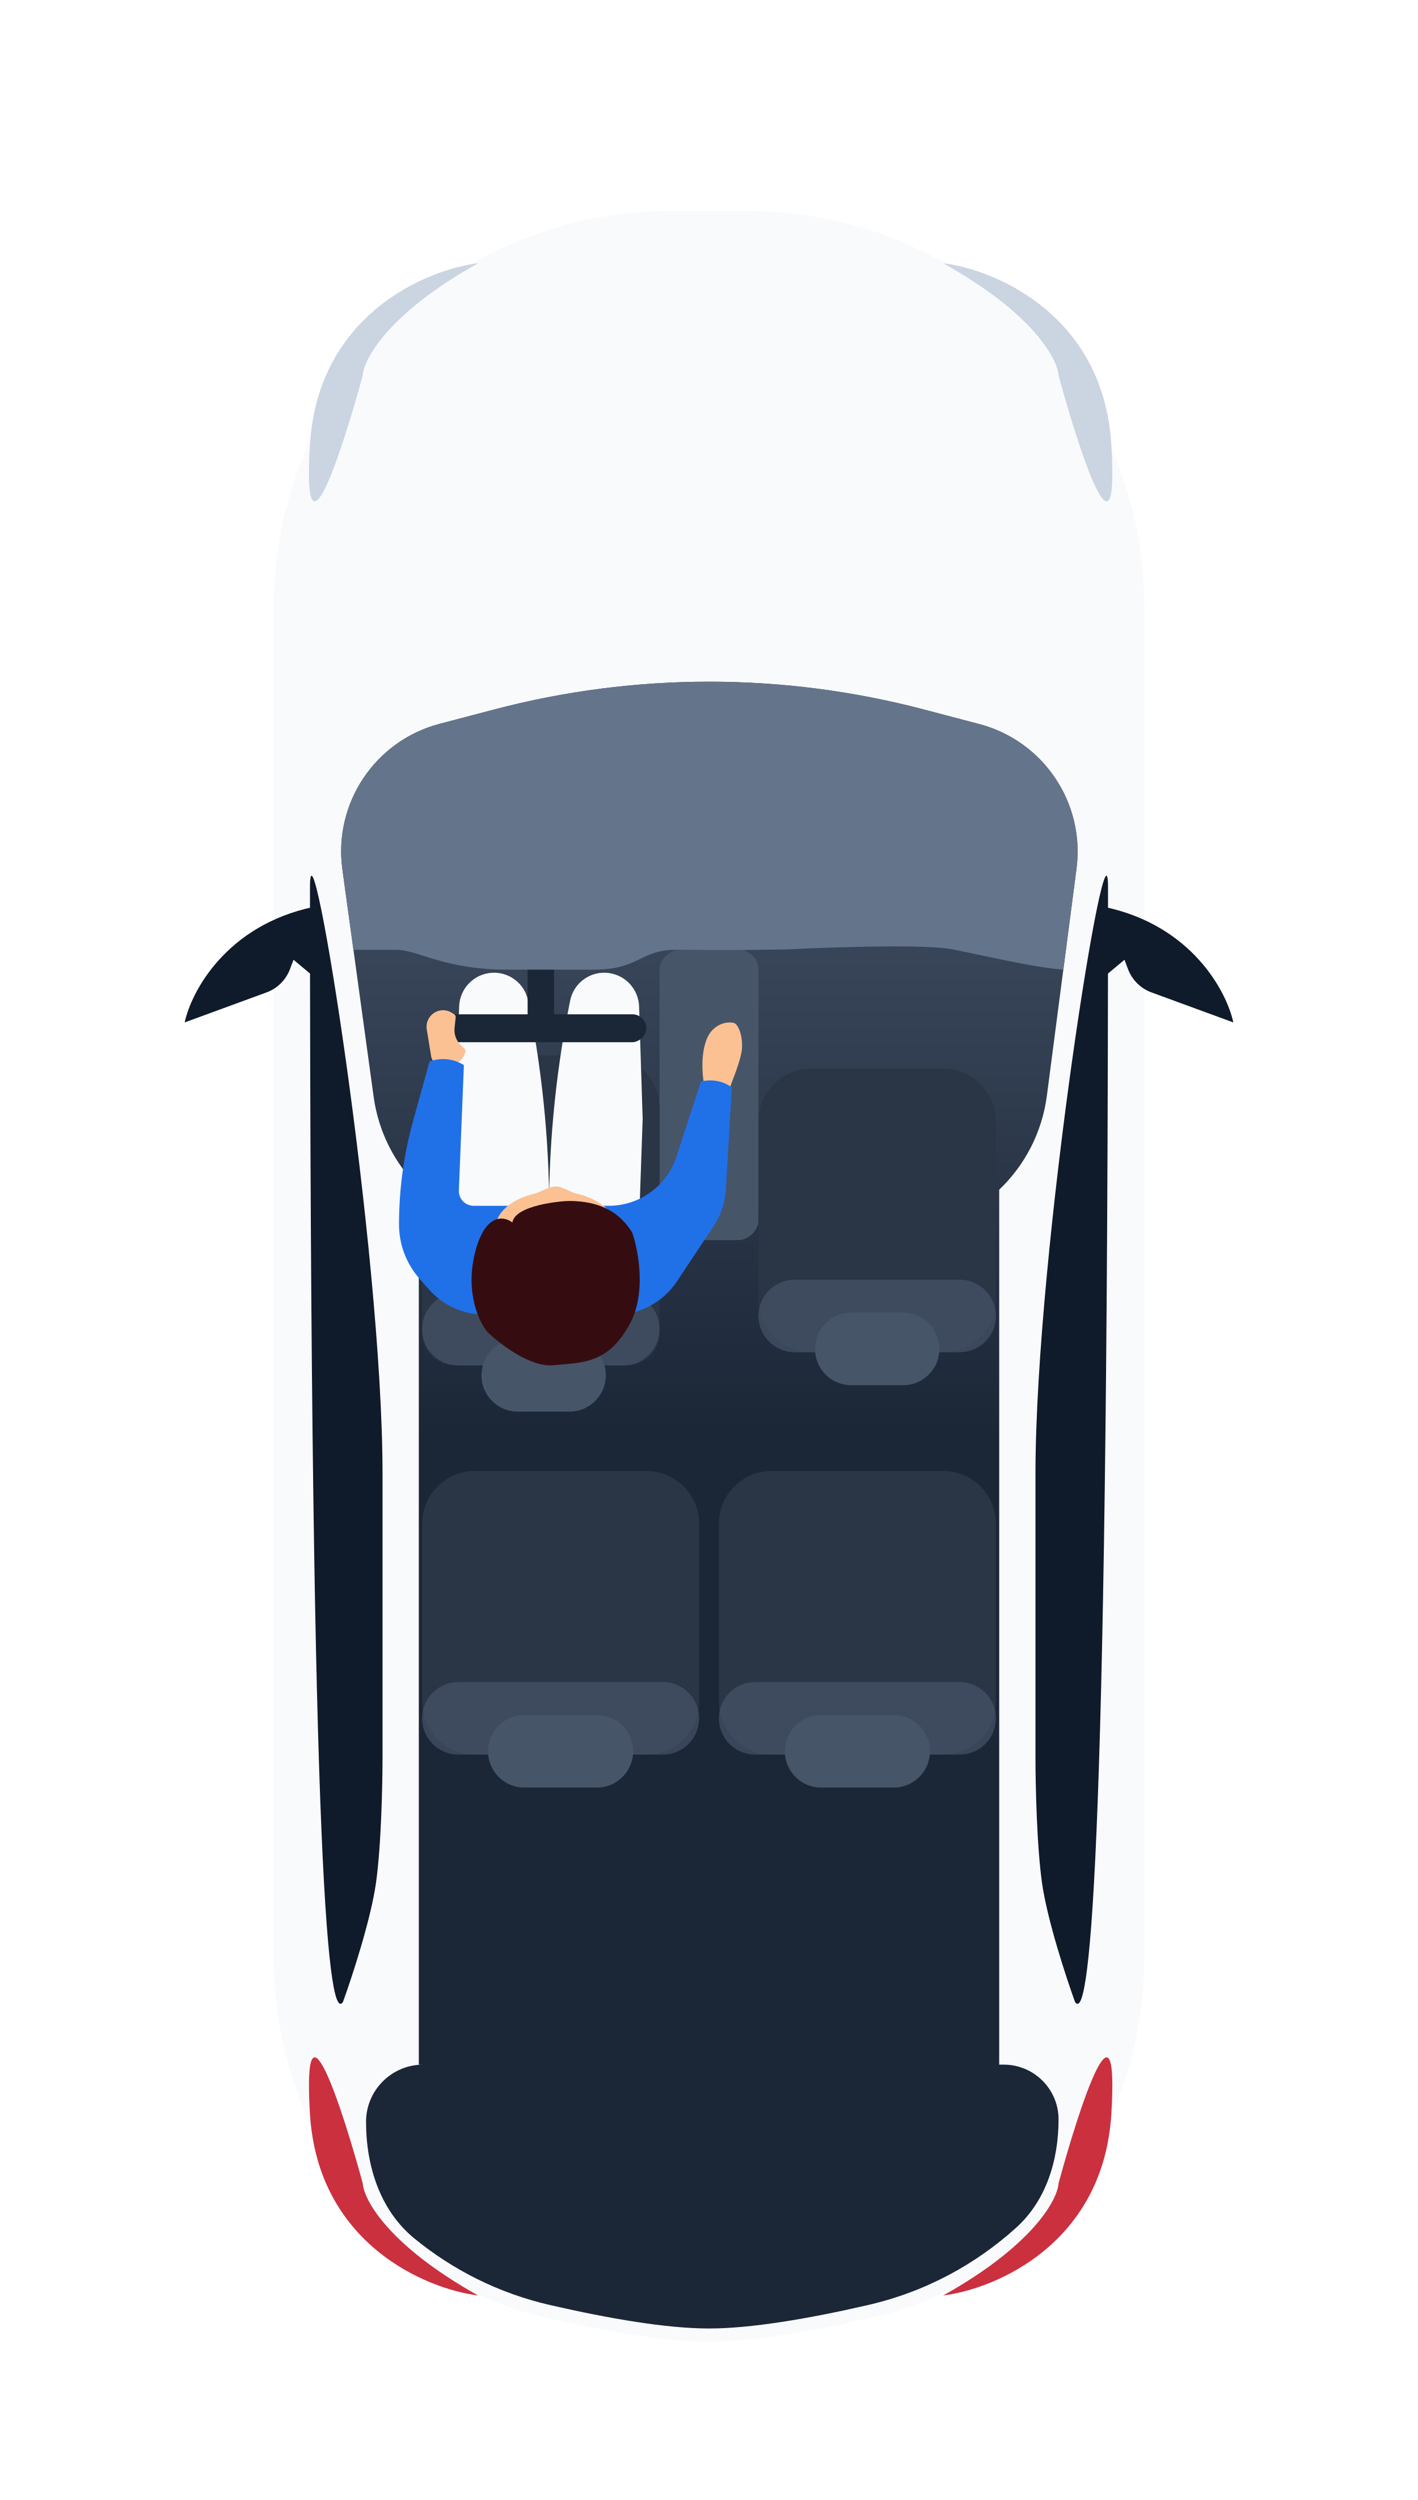 <svg width="215" height="379" viewBox="0 0 215 379" fill="none" xmlns="http://www.w3.org/2000/svg">
<g filter="url(#filter0_dd_399_5620)">
<path d="M82.441 335.267C57.561 329.503 41.5 306.231 41.5 280.692L41.5 76C41.5 42.863 68.363 16 101.5 16L113.5 16C146.637 16 173.5 42.863 173.5 76L173.5 280.691C173.5 306.231 157.439 329.503 132.559 335.267C123.259 337.421 114.169 339 107.5 339C100.831 339 91.742 337.421 82.441 335.267Z" fill="#F8FAFC"/>
<path d="M47 118.5C47 272.1 50 290.5 52 287.5C53.333 283.833 56.2 275.1 57 269.5C57.8 263.9 58 254.5 58 250.5L58 207.5C58 173.5 47 105 47 118.5Z" fill="#0F1A2A"/>
<path d="M168 118.5C168 272.1 165 290.5 163 287.5C161.667 283.833 158.8 275.1 158 269.5C157.2 263.9 157 254.5 157 250.5L157 207.5C157 173.5 168 105 168 118.5Z" fill="#0F1A2A"/>
<path d="M47.5 121.5C34.3 124.3 29 134.333 28 139L40.414 134.448C42.056 133.846 43.353 132.558 43.967 130.922L44.5 129.5L47.5 132L47.5 121.5Z" fill="#0F1A2A"/>
<path d="M167.5 121.5C180.7 124.3 186 134.333 187 139L174.586 134.448C172.944 133.846 171.647 132.558 171.033 130.922L170.5 129.5L167.5 132L167.5 121.5Z" fill="#0F1A2A"/>
<path d="M46.999 304.5C48.199 324.1 64.499 331 72.499 332C58.899 324.4 55.166 317.5 54.999 315C51.833 303.333 45.799 284.9 46.999 304.5Z" fill="#CB303F"/>
<path d="M46.999 51.399C48.199 31.799 64.499 24.899 72.499 23.899C58.899 31.499 55.166 38.399 54.999 40.899C51.833 52.566 45.799 70.999 46.999 51.399Z" fill="#CBD4E1"/>
<path d="M168.501 304.5C167.301 324.1 151.001 331 143.001 332C156.601 324.4 160.334 317.5 160.501 315C163.667 303.333 169.701 284.9 168.501 304.5Z" fill="#CB303F"/>
<path d="M168.501 51.399C167.301 31.799 151.001 24.899 143.001 23.899C156.601 31.499 160.334 38.399 160.501 40.899C163.667 52.566 169.701 70.999 168.501 51.399Z" fill="#CBD4E1"/>
<path d="M151.501 164.362L151.501 297L152.189 297C156.78 297 160.501 300.721 160.501 305.311C160.501 311.447 158.635 317.601 154.082 321.713C147.864 327.326 140.268 331.455 131.598 333.448C122.642 335.506 113.93 337 107.501 337C101.072 337 92.359 335.506 83.404 333.448C75.594 331.652 68.657 328.125 62.813 323.34C57.632 319.099 55.501 312.369 55.501 305.674C55.501 300.883 59.384 297 64.174 297L63.501 297L63.501 164.014C59.882 160.416 57.392 155.653 56.651 150.268L51.914 115.802C50.537 105.779 56.861 96.306 66.645 93.735L74.972 91.547C96.296 85.944 118.706 85.944 140.03 91.547L148.472 93.766C158.207 96.324 164.525 105.718 163.221 115.699L158.729 150.107C157.994 155.732 155.351 160.689 151.501 164.362Z" fill="url(#paint0_linear_399_5620)"/>
<rect x="100" y="172" width="44" height="15" rx="3" transform="rotate(-90 100 172)" fill="#475569"/>
<path d="M117 250C112.582 250 109 246.418 109 242L109 215C109 210.582 112.582 207 117 207L143 207C147.418 207 151 210.582 151 215L151 242C151 246.418 147.418 250 143 250L117 250Z" fill="#2A3546"/>
<path opacity="0.7" d="M114.5 250C111.462 250 109 247.538 109 244.5C109 241.462 111.462 239 114.5 239L145.5 239C148.538 239 151 241.462 151 244.5C151 247.538 148.538 250 145.5 250L114.5 250Z" fill="#475569"/>
<path d="M124.5 255C121.462 255 119 252.538 119 249.5C119 246.462 121.462 244 124.5 244L135.5 244C138.538 244 141 246.462 141 249.5C141 252.538 138.538 255 135.5 255L124.5 255Z" fill="#475569"/>
<path d="M72 250C67.582 250 64 246.418 64 242L64 215C64 210.582 67.582 207 72 207L98 207C102.418 207 106 210.582 106 215L106 242C106 246.418 102.418 250 98 250L72 250Z" fill="#2A3546"/>
<path opacity="0.7" d="M69.5 250C66.462 250 64 247.538 64 244.5C64 241.462 66.462 239 69.5 239L100.5 239C103.538 239 106 241.462 106 244.5C106 247.538 103.538 250 100.5 250L69.5 250Z" fill="#475569"/>
<path d="M79.5 255C76.462 255 74 252.538 74 249.5C74 246.462 76.462 244 79.5 244L90.5 244C93.538 244 96 246.462 96 249.5C96 252.538 93.538 255 90.5 255L79.5 255Z" fill="#475569"/>
<path d="M123 189C118.582 189 115 185.418 115 181L115 154C115 149.582 118.582 146 123 146L143 146C147.418 146 151 149.582 151 154L151 181C151 185.418 147.418 189 143 189L123 189Z" fill="#2A3546"/>
<path opacity="0.7" d="M120.5 189C117.462 189 115 186.538 115 183.5C115 180.462 117.462 178 120.5 178L145.5 178C148.538 178 151 180.462 151 183.5C151 186.538 148.538 189 145.5 189L120.5 189Z" fill="#475569"/>
<path d="M129.072 194C126.035 194 123.572 191.538 123.572 188.5C123.572 185.462 126.035 183 129.072 183L136.929 183C139.967 183 142.429 185.462 142.429 188.5C142.429 191.538 139.967 194 136.929 194L129.072 194Z" fill="#475569"/>
<path d="M69 191C66.239 191 64 188.761 64 186L64 152C64 147.582 67.582 144 72 144L92 144C96.418 144 100 147.582 100 152L100 186C100 188.761 97.761 191 95 191L69 191Z" fill="#2A3546"/>
<path opacity="0.7" d="M69.5 191C66.462 191 64 188.538 64 185.5C64 182.462 66.462 180 69.5 180L94.5 180C97.538 180 100 182.462 100 185.5C100 188.538 97.538 191 94.5 191L69.5 191Z" fill="#475569"/>
<path d="M78.5 198C75.462 198 73 195.538 73 192.5C73 189.462 75.462 187 78.5 187L86.357 187C89.395 187 91.857 189.462 91.857 192.5C91.857 195.538 89.395 198 86.357 198L78.5 198Z" fill="#475569"/>
<path d="M75.558 175.621C72.42 175.781 69.763 173.343 69.653 170.202L69.074 153.65L69.616 136.589C69.703 133.868 71.843 131.654 74.559 131.476C77.202 131.302 79.561 133.114 80.073 135.712L80.234 136.531C82.387 147.446 83.403 158.558 83.266 169.688L83.263 169.93C83.227 172.908 80.879 175.349 77.904 175.501L75.558 175.621Z" fill="#F8FAFC"/>
<path d="M90.959 175.621C94.098 175.781 96.755 173.343 96.865 170.202L97.443 153.65L96.901 136.589C96.815 133.868 94.675 131.654 91.959 131.476C89.315 131.302 86.957 133.114 86.445 135.712L86.283 136.531C84.13 147.446 83.114 158.558 83.251 169.688L83.254 169.93C83.291 172.908 85.639 175.349 88.613 175.501L90.959 175.621Z" fill="#F8FAFC"/>
<rect x="66" y="142" width="4.229" height="32" rx="2.115" transform="rotate(-90 66 142)" fill="#1B2637"/>
<rect x="80" y="138.843" width="8" height="4" transform="rotate(-90 80 138.843)" fill="#1B2637"/>
<path d="M110.87 148.299L110.492 149.575L107.085 150C106.644 148.441 106.026 144.6 107.085 141.709C108.145 138.817 110.875 138.815 111.438 139.158C112 139.5 112.692 141.166 112.475 143.196C112.304 144.795 110.87 148.299 110.87 148.299Z" fill="#FBC193"/>
<path d="M70.502 143.699L70.273 144.138C69.701 145.232 68.457 145.795 67.258 145.504L66.413 145.298C65.877 145.168 65.471 144.73 65.382 144.185L64.708 140.058C64.551 139.098 64.965 138.134 65.769 137.587C66.603 137.019 67.695 137.008 68.54 137.557L68.879 137.777C69.027 137.873 69.109 138.044 69.091 138.22L68.922 139.852C68.821 140.837 69.188 141.813 69.914 142.487L70.365 142.906C70.584 143.109 70.64 143.434 70.502 143.699Z" fill="#FBC193"/>
<path d="M110.061 164.309L110.961 148.836C109.807 148.011 108.383 147.652 106.976 147.832L106.292 147.919L102.553 159.371C102.059 160.884 101.236 162.268 100.143 163.425C98.107 165.58 95.274 166.801 92.31 166.801L71.825 166.801C70.544 166.801 69.521 165.736 69.573 164.457L70.334 145.467C68.854 144.537 67.039 144.307 65.373 144.838L65.126 144.917L62.617 154.001C61.212 159.089 60.5 164.344 60.5 169.622C60.5 172.648 61.602 175.571 63.601 177.843L65.035 179.474C67.175 181.906 70.258 183.3 73.497 183.3L93.245 183.3C97.02 183.3 100.544 181.411 102.632 178.267L108.197 169.89C109.301 168.227 109.945 166.301 110.061 164.309Z" fill="#2070E8"/>
<path d="M84.25 163.868C85.345 163.868 86.395 164.72 87.368 164.939C90.891 165.73 93.409 167.825 93.409 170.284C93.409 173.423 89.308 175.967 84.25 175.967C79.192 175.967 75.092 173.423 75.092 170.284C75.092 167.854 77.55 165.78 81.007 164.968C82.015 164.731 83.108 163.868 84.25 163.868Z" fill="#FBC193"/>
<path d="M72.019 173.926C73.53 167.877 76.424 168.341 77.683 169.33C78.119 166.661 85.234 166.068 86.251 166.068C91.909 166.068 94.383 168.539 95.836 170.812C96.804 173.53 98.072 180.153 95.4 184.897C92.06 190.827 88.284 190.53 83.928 190.975C80.442 191.331 75.795 187.763 73.907 185.935C72.649 184.452 70.509 179.975 72.019 173.926Z" fill="#350D11"/>
<path d="M53.59 127.991L60.001 127.991C63.501 127.991 67.16 131 77.001 131L90.001 131C97.001 131 97.001 127.991 102.501 127.991C106.962 127.991 110.458 128.101 119.342 127.93C119.342 127.93 139.331 126.907 144.457 127.93C145.589 128.156 146.892 128.432 148.274 128.725C152.8 129.684 158.18 130.824 161.226 130.982L163.221 115.699C164.525 105.718 158.207 96.324 148.472 93.766L140.03 91.547C118.706 85.944 96.296 85.944 74.972 91.547L66.645 93.735C56.861 96.306 50.537 105.779 51.914 115.802L53.59 127.991Z" fill="#64748B"/>
</g>
<defs>
<filter id="filter0_dd_399_5620" x="0" y="0" width="215" height="379" filterUnits="userSpaceOnUse" color-interpolation-filters="sRGB">
<feFlood flood-opacity="0" result="BackgroundImageFix"/>
<feColorMatrix in="SourceAlpha" type="matrix" values="0 0 0 0 0 0 0 0 0 0 0 0 0 0 0 0 0 0 127 0" result="hardAlpha"/>
<feOffset dy="12"/>
<feGaussianBlur stdDeviation="14"/>
<feComposite in2="hardAlpha" operator="out"/>
<feColorMatrix type="matrix" values="0 0 0 0 0 0 0 0 0 0 0 0 0 0 0 0 0 0 0.25 0"/>
<feBlend mode="normal" in2="BackgroundImageFix" result="effect1_dropShadow_399_5620"/>
<feColorMatrix in="SourceAlpha" type="matrix" values="0 0 0 0 0 0 0 0 0 0 0 0 0 0 0 0 0 0 127 0" result="hardAlpha"/>
<feOffset dy="4"/>
<feGaussianBlur stdDeviation="6"/>
<feComposite in2="hardAlpha" operator="out"/>
<feColorMatrix type="matrix" values="0 0 0 0 0 0 0 0 0 0 0 0 0 0 0 0 0 0 0.38 0"/>
<feBlend mode="normal" in2="effect1_dropShadow_399_5620" result="effect2_dropShadow_399_5620"/>
<feBlend mode="normal" in="SourceGraphic" in2="effect2_dropShadow_399_5620" result="shape"/>
</filter>
<linearGradient id="paint0_linear_399_5620" x1="107.501" y1="201.5" x2="107.501" y2="91" gradientUnits="userSpaceOnUse">
<stop stop-color="#1B2637"/>
<stop offset="1" stop-color="#475569"/>
</linearGradient>
</defs>
</svg>
